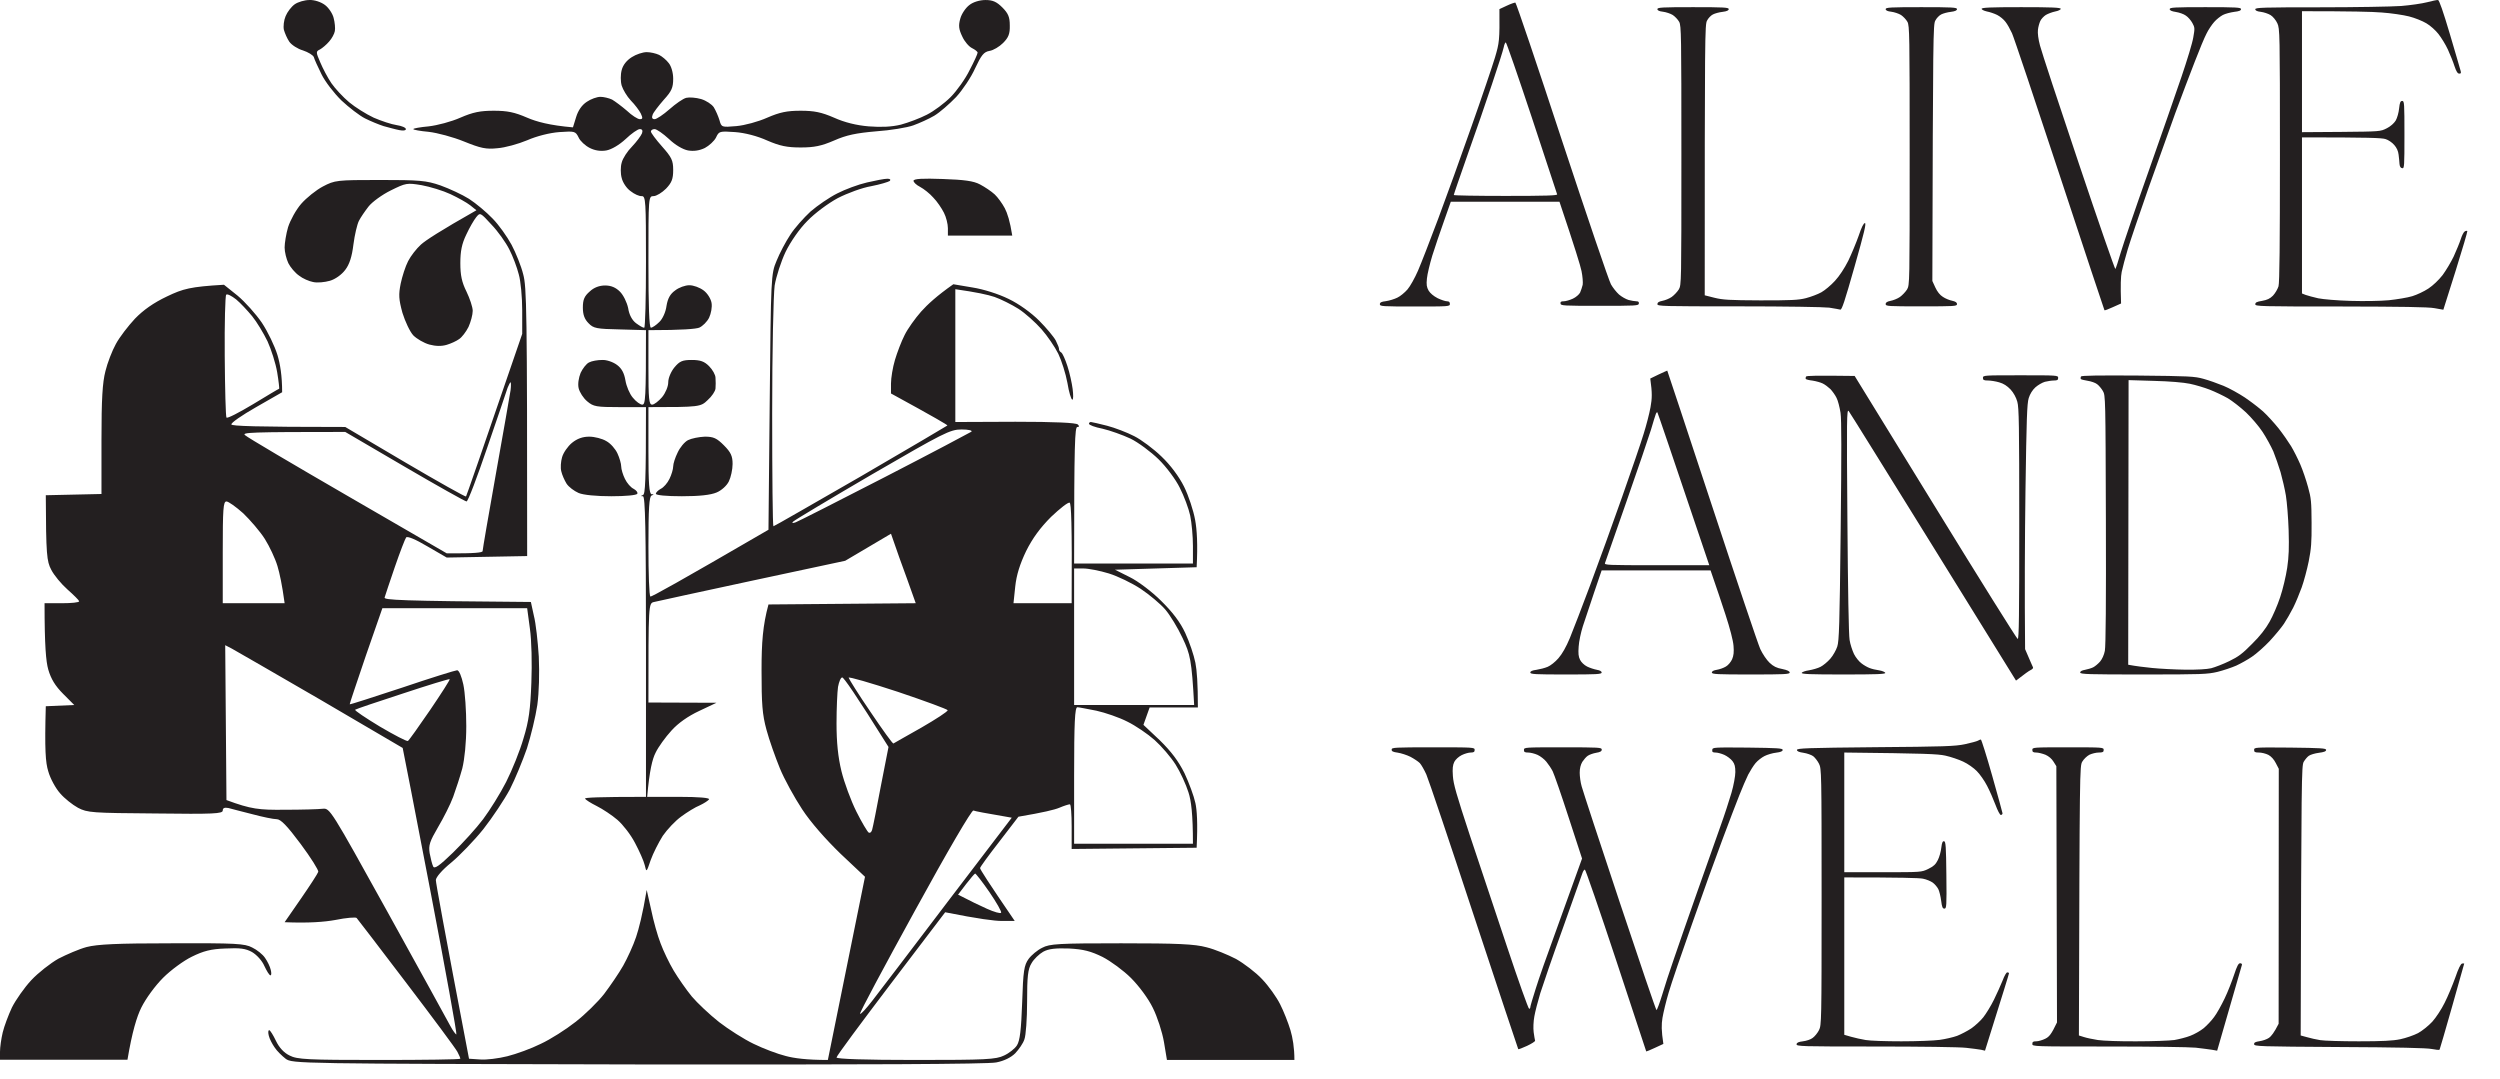 <svg xmlns="http://www.w3.org/2000/svg" fill="none" viewBox="0 0 139 60" height="60" width="139">
<g id="New Alive and well Logo">
<path fill="#231F20" d="M17.201 0.001C17.476 -0.013 17.848 0.111 18.068 0.277C18.274 0.429 18.494 0.76 18.549 0.995C18.618 1.243 18.646 1.574 18.618 1.726C18.591 1.878 18.453 2.14 18.302 2.306C18.151 2.485 17.916 2.679 17.793 2.748C17.559 2.858 17.559 2.899 17.806 3.465C17.944 3.797 18.219 4.321 18.425 4.625C18.632 4.928 19.086 5.411 19.416 5.687C19.747 5.963 20.366 6.35 20.779 6.543C21.192 6.722 21.769 6.916 22.058 6.957C22.334 6.999 22.567 7.095 22.567 7.178C22.567 7.261 22.402 7.275 22.196 7.233C21.976 7.192 21.591 7.081 21.329 7.012C21.068 6.93 20.6 6.736 20.297 6.584C19.994 6.433 19.403 5.977 18.99 5.591C18.577 5.19 18.068 4.528 17.875 4.128C17.669 3.714 17.476 3.286 17.449 3.175C17.407 3.065 17.132 2.899 16.843 2.803C16.554 2.72 16.21 2.499 16.086 2.32C15.963 2.14 15.839 1.85 15.784 1.657C15.742 1.464 15.784 1.119 15.88 0.898C15.976 0.664 16.196 0.374 16.389 0.236C16.568 0.111 16.939 0.001 17.201 0.001ZM54.795 0.001C55.194 0.001 55.414 0.098 55.731 0.415C56.061 0.746 56.144 0.953 56.144 1.409C56.157 1.878 56.075 2.085 55.772 2.389C55.566 2.596 55.222 2.803 55.015 2.83C54.699 2.886 54.561 3.065 54.217 3.797C53.997 4.293 53.515 5.011 53.158 5.398C52.786 5.784 52.249 6.253 51.947 6.433C51.644 6.612 51.121 6.847 50.777 6.971C50.433 7.095 49.511 7.247 48.713 7.302C47.598 7.399 47.062 7.509 46.374 7.813C45.672 8.116 45.273 8.199 44.516 8.199C43.759 8.199 43.36 8.116 42.658 7.813C42.108 7.564 41.42 7.385 40.869 7.344C40.016 7.288 39.975 7.288 39.81 7.647C39.713 7.84 39.425 8.103 39.191 8.227C38.888 8.374 38.576 8.42 38.255 8.365C37.966 8.31 37.539 8.061 37.195 7.73C36.865 7.426 36.507 7.178 36.397 7.178C36.287 7.178 36.191 7.233 36.191 7.316C36.191 7.385 36.466 7.758 36.81 8.144C37.347 8.751 37.429 8.917 37.429 9.455C37.429 9.952 37.347 10.159 37.03 10.49C36.81 10.711 36.493 10.904 36.342 10.904C36.053 10.904 36.053 10.946 36.053 14.562C36.053 17.019 36.094 18.219 36.191 18.219C36.273 18.219 36.48 18.081 36.659 17.902C36.837 17.736 37.016 17.35 37.058 17.005C37.127 16.591 37.264 16.342 37.539 16.149C37.746 15.983 38.103 15.859 38.324 15.859C38.557 15.859 38.901 15.983 39.122 16.149C39.328 16.301 39.521 16.605 39.562 16.839C39.603 17.074 39.535 17.433 39.425 17.667C39.314 17.888 39.067 18.137 38.874 18.219C38.681 18.288 37.98 18.357 36.053 18.357V20.427C36.053 22.18 36.081 22.498 36.26 22.498C36.37 22.498 36.617 22.305 36.81 22.084C37.003 21.849 37.154 21.49 37.154 21.256C37.154 21.021 37.305 20.662 37.498 20.427C37.787 20.083 37.938 20.014 38.461 20.014C38.943 20.014 39.163 20.096 39.425 20.359C39.617 20.552 39.782 20.842 39.782 21.007C39.796 21.187 39.796 21.449 39.782 21.601C39.769 21.753 39.576 22.043 39.342 22.249C38.957 22.622 38.888 22.636 36.053 22.636V25.051C36.053 26.887 36.094 27.466 36.232 27.48C36.37 27.48 36.37 27.494 36.232 27.549C36.094 27.591 36.053 28.281 36.053 30.365C36.053 31.883 36.094 33.153 36.163 33.167C36.218 33.194 37.718 32.366 42.727 29.454L42.796 22.346C42.865 15.362 42.865 15.238 43.181 14.493C43.346 14.079 43.69 13.43 43.938 13.057C44.172 12.685 44.695 12.105 45.066 11.76C45.452 11.429 46.112 10.973 46.553 10.753C46.979 10.532 47.722 10.256 48.204 10.145C48.672 10.035 49.181 9.938 49.332 9.938C49.483 9.938 49.539 9.98 49.47 10.062C49.387 10.118 48.933 10.256 48.438 10.352C47.942 10.435 47.117 10.739 46.58 11.015C46.043 11.305 45.3 11.857 44.888 12.285C44.447 12.726 43.952 13.444 43.676 14.01C43.429 14.534 43.154 15.376 43.071 15.873C43.002 16.384 42.933 19.489 42.933 23.009C42.933 26.445 42.961 29.261 43.002 29.261C43.044 29.261 45.218 28.005 47.86 26.487C50.488 24.955 52.648 23.685 52.676 23.657C52.69 23.63 51.988 23.215 49.539 21.877V21.325C49.539 21.021 49.635 20.427 49.759 20.014C49.883 19.599 50.117 18.979 50.295 18.633C50.461 18.288 50.887 17.695 51.217 17.322C51.561 16.936 52.098 16.439 53.006 15.804L54.066 15.983C54.685 16.08 55.511 16.342 56.075 16.618C56.653 16.894 57.341 17.391 57.781 17.833C58.18 18.233 58.593 18.73 58.703 18.937C58.813 19.158 58.896 19.365 58.882 19.42C58.882 19.489 58.937 19.558 59.006 19.599C59.075 19.641 59.226 19.972 59.35 20.359C59.474 20.731 59.598 21.311 59.639 21.628C59.68 21.959 59.68 22.222 59.625 22.222C59.556 22.222 59.433 21.808 59.35 21.297C59.254 20.773 59.02 20.041 58.841 19.669C58.648 19.282 58.235 18.675 57.905 18.302C57.575 17.93 57.011 17.419 56.625 17.17C56.254 16.936 55.648 16.632 55.291 16.508C54.919 16.384 54.286 16.246 53.116 16.08V23.464L56.46 23.45C58.648 23.45 59.831 23.505 59.928 23.602C60.02 23.694 60.011 23.74 59.901 23.74C59.763 23.74 59.721 24.596 59.721 31.331H66.327V30.365C66.327 29.827 66.258 29.067 66.175 28.667C66.093 28.281 65.831 27.577 65.597 27.121C65.377 26.666 64.841 25.948 64.414 25.534C63.987 25.12 63.285 24.596 62.859 24.389C62.419 24.182 61.717 23.933 61.304 23.837C60.877 23.754 60.547 23.63 60.547 23.561C60.547 23.505 60.589 23.464 60.657 23.464C60.712 23.464 61.111 23.561 61.552 23.671C61.978 23.781 62.666 24.044 63.065 24.251C63.451 24.444 64.139 24.955 64.579 25.383C65.075 25.852 65.556 26.5 65.831 27.052C66.079 27.549 66.354 28.377 66.451 28.916C66.547 29.44 66.602 30.255 66.533 31.538L61.992 31.676L62.818 32.09C63.272 32.311 64.056 32.904 64.552 33.401C65.184 34.022 65.611 34.574 65.9 35.195C66.134 35.692 66.382 36.438 66.464 36.852C66.547 37.266 66.602 37.997 66.602 39.336H63.919L63.575 40.302L64.483 41.158C65.116 41.779 65.515 42.303 65.859 42.993C66.106 43.518 66.382 44.263 66.464 44.65C66.547 45.022 66.602 45.74 66.533 47.134L59.584 47.203V45.961C59.584 45.271 59.543 44.719 59.487 44.719C59.419 44.719 59.157 44.801 58.896 44.912C58.635 45.022 58.015 45.174 56.625 45.409L55.566 46.789C54.974 47.548 54.492 48.211 54.492 48.266C54.492 48.335 54.919 49.011 56.419 51.205H55.703C55.304 51.205 54.424 51.095 52.552 50.722L49.539 54.683C47.873 56.878 46.511 58.714 46.511 58.796C46.511 58.879 48.066 58.934 50.915 58.934C54.823 58.934 55.373 58.907 55.827 58.686C56.102 58.562 56.433 58.3 56.543 58.12C56.708 57.858 56.777 57.264 56.832 55.746C56.887 53.966 56.942 53.662 57.19 53.317C57.341 53.11 57.685 52.82 57.947 52.696C58.359 52.475 58.868 52.447 62.336 52.447C65.46 52.447 66.423 52.489 67.084 52.669C67.537 52.779 68.267 53.083 68.721 53.317C69.161 53.566 69.822 54.062 70.18 54.449C70.537 54.822 70.978 55.443 71.171 55.829C71.363 56.202 71.625 56.864 71.749 57.278C71.872 57.692 71.969 58.244 71.969 58.934H64.882L64.717 57.941C64.62 57.375 64.345 56.533 64.097 56.036C63.85 55.525 63.327 54.822 62.886 54.38C62.474 53.966 61.758 53.441 61.304 53.207C60.657 52.889 60.245 52.779 59.446 52.737C58.69 52.71 58.304 52.751 58.001 52.917C57.781 53.041 57.478 53.331 57.355 53.552C57.148 53.883 57.107 54.297 57.107 55.691C57.107 56.643 57.038 57.582 56.956 57.789C56.887 58.01 56.653 58.341 56.447 58.562C56.213 58.796 55.827 58.989 55.387 59.072C54.933 59.169 48.011 59.197 35.475 59.183C16.499 59.141 16.251 59.141 15.88 58.865C15.687 58.714 15.398 58.438 15.274 58.244C15.137 58.051 14.985 57.761 14.944 57.582C14.903 57.416 14.903 57.278 14.972 57.278C15.027 57.292 15.192 57.554 15.343 57.872C15.522 58.244 15.784 58.534 16.1 58.686C16.527 58.907 17.077 58.934 21.095 58.934C23.572 58.934 25.595 58.907 25.595 58.865C25.595 58.824 25.526 58.658 25.43 58.479C25.347 58.313 24.067 56.588 22.595 54.656C21.123 52.724 19.884 51.095 19.829 51.04C19.788 50.985 19.251 51.026 18.646 51.15C18.04 51.261 17.16 51.33 15.825 51.275L16.733 49.963C17.229 49.245 17.669 48.569 17.696 48.473C17.724 48.39 17.284 47.686 16.719 46.927C15.949 45.892 15.605 45.547 15.384 45.547C15.206 45.547 14.6 45.422 14.036 45.271C13.472 45.133 12.866 44.967 12.701 44.926C12.481 44.884 12.385 44.926 12.385 45.064C12.385 45.243 11.889 45.271 8.642 45.229C5.119 45.202 4.858 45.188 4.335 44.912C4.032 44.746 3.578 44.387 3.344 44.111C3.096 43.835 2.793 43.283 2.683 42.883C2.532 42.4 2.477 41.696 2.546 39.267L4.128 39.198L3.509 38.577C3.069 38.135 2.835 37.749 2.683 37.224C2.559 36.783 2.477 35.941 2.477 33.539H3.44C3.977 33.539 4.403 33.498 4.403 33.429C4.39 33.373 4.101 33.084 3.757 32.78C3.413 32.477 3 31.98 2.848 31.676C2.601 31.207 2.559 30.862 2.546 27.535L5.642 27.466V24.458C5.642 22.18 5.697 21.27 5.862 20.635C5.972 20.179 6.234 19.503 6.44 19.13C6.646 18.744 7.128 18.123 7.5 17.723C7.967 17.239 8.532 16.839 9.288 16.48C10.183 16.052 10.582 15.942 12.453 15.832L13.21 16.439C13.623 16.784 14.229 17.46 14.559 17.943C14.889 18.44 15.274 19.241 15.426 19.738C15.577 20.234 15.687 20.897 15.687 21.808L14.242 22.636C13.444 23.091 12.825 23.519 12.866 23.602C12.908 23.685 14.118 23.74 19.196 23.74L22.54 25.714C24.37 26.79 25.898 27.646 25.911 27.605C25.939 27.563 26.654 25.52 29.035 18.564V17.253C29.035 16.535 28.953 15.625 28.843 15.252C28.746 14.866 28.512 14.244 28.32 13.872C28.127 13.485 27.687 12.864 27.329 12.492C26.709 11.815 26.696 11.802 26.476 12.078C26.352 12.229 26.104 12.657 25.925 13.044C25.677 13.554 25.595 13.968 25.595 14.631C25.595 15.307 25.677 15.694 25.939 16.218C26.118 16.591 26.283 17.074 26.283 17.281C26.283 17.502 26.173 17.902 26.049 18.178C25.911 18.454 25.677 18.758 25.526 18.854C25.375 18.965 25.072 19.103 24.838 19.172C24.563 19.255 24.233 19.255 23.875 19.158C23.572 19.075 23.173 18.84 22.98 18.647C22.788 18.44 22.526 17.874 22.375 17.391C22.169 16.632 22.155 16.384 22.279 15.763C22.361 15.376 22.54 14.81 22.691 14.52C22.829 14.244 23.159 13.817 23.407 13.596C23.669 13.361 24.467 12.837 26.489 11.691L26.145 11.415C25.953 11.263 25.457 10.987 25.044 10.794C24.632 10.601 23.902 10.38 23.448 10.297C22.623 10.159 22.567 10.173 21.728 10.587C21.247 10.822 20.682 11.236 20.49 11.484C20.297 11.732 20.049 12.091 19.953 12.285C19.857 12.478 19.719 13.057 19.65 13.596C19.568 14.272 19.43 14.7 19.196 15.004C18.99 15.28 18.632 15.528 18.343 15.611C18.054 15.694 17.641 15.735 17.407 15.68C17.187 15.639 16.829 15.487 16.623 15.321C16.403 15.169 16.141 14.852 16.031 14.631C15.921 14.396 15.825 14.01 15.825 13.761C15.825 13.527 15.907 13.002 16.017 12.63C16.141 12.243 16.458 11.664 16.747 11.332C17.036 11.001 17.586 10.559 17.958 10.366C18.618 10.021 18.715 10.007 21.123 10.007C23.325 10.007 23.696 10.035 24.494 10.311C24.989 10.49 25.705 10.822 26.077 11.056C26.462 11.305 27.04 11.788 27.384 12.147C27.728 12.492 28.196 13.154 28.443 13.61C28.677 14.051 28.98 14.796 29.09 15.252C29.283 15.956 29.31 17.212 29.31 30.917L24.838 31L23.765 30.379C23.09 29.978 22.65 29.799 22.581 29.882C22.526 29.951 22.237 30.696 21.948 31.538C21.659 32.366 21.412 33.139 21.384 33.222C21.343 33.36 22.224 33.415 29.517 33.47L29.682 34.229C29.792 34.643 29.902 35.665 29.957 36.507C29.998 37.445 29.971 38.48 29.875 39.198C29.778 39.847 29.517 40.923 29.297 41.613C29.063 42.289 28.636 43.325 28.347 43.891C28.044 44.456 27.384 45.45 26.875 46.099C26.366 46.734 25.554 47.575 25.086 47.962C24.577 48.376 24.247 48.763 24.233 48.928C24.233 49.08 24.645 51.371 26.077 58.865L26.696 58.907C27.04 58.934 27.714 58.852 28.209 58.727C28.705 58.603 29.544 58.3 30.067 58.037C30.604 57.789 31.471 57.237 31.994 56.823C32.53 56.409 33.246 55.705 33.59 55.263C33.934 54.808 34.416 54.104 34.65 53.69C34.883 53.276 35.214 52.558 35.365 52.102C35.517 51.647 35.723 50.874 35.957 49.48L36.205 50.584C36.328 51.192 36.562 52.033 36.727 52.447C36.879 52.862 37.209 53.552 37.457 53.966C37.704 54.38 38.158 55.029 38.461 55.401C38.764 55.76 39.452 56.409 39.975 56.823C40.511 57.237 41.379 57.789 41.901 58.037C42.438 58.3 43.236 58.603 43.69 58.714C44.145 58.838 44.86 58.934 46.029 58.934L48.094 48.749L46.731 47.465C45.906 46.665 45.066 45.712 44.599 44.995C44.172 44.346 43.608 43.325 43.36 42.717C43.112 42.11 42.768 41.144 42.617 40.578C42.383 39.722 42.342 39.143 42.342 37.266C42.342 35.734 42.411 34.767 42.727 33.608L50.915 33.539L50.433 32.187C50.158 31.455 49.855 30.586 49.539 29.675L46.993 31.179L41.833 32.283C38.998 32.891 36.535 33.429 36.37 33.47C36.053 33.539 36.053 33.553 36.053 39.06L39.837 39.074L38.874 39.529C38.255 39.819 37.704 40.205 37.333 40.62C37.003 40.978 36.603 41.531 36.452 41.848C36.273 42.193 36.108 42.842 35.984 44.305H37.746C38.86 44.305 39.466 44.36 39.425 44.443C39.383 44.511 39.149 44.663 38.915 44.774C38.668 44.87 38.2 45.16 37.883 45.395C37.553 45.63 37.099 46.113 36.851 46.471C36.617 46.844 36.315 47.438 36.177 47.824C35.943 48.514 35.943 48.514 35.847 48.1C35.792 47.865 35.544 47.313 35.31 46.872C35.076 46.416 34.636 45.85 34.333 45.588C34.03 45.326 33.507 44.981 33.177 44.815C32.847 44.65 32.558 44.47 32.53 44.401C32.503 44.346 33.246 44.305 35.916 44.305V35.955C35.916 29.371 35.874 27.605 35.75 27.591C35.613 27.591 35.613 27.577 35.75 27.522C35.874 27.48 35.916 26.859 35.916 22.636H34.471C33.15 22.636 32.998 22.608 32.654 22.319C32.434 22.139 32.227 21.808 32.173 21.587C32.117 21.352 32.173 21.007 32.283 20.731C32.393 20.497 32.599 20.221 32.751 20.151C32.902 20.069 33.232 20.014 33.48 20.014C33.714 20 34.085 20.124 34.306 20.29C34.567 20.483 34.705 20.745 34.773 21.145C34.828 21.477 35.007 21.904 35.186 22.111C35.365 22.332 35.599 22.498 35.709 22.498C35.888 22.498 35.916 22.18 35.916 18.357L34.471 18.316C33.177 18.288 32.998 18.261 32.723 17.971C32.503 17.75 32.407 17.502 32.407 17.101C32.407 16.66 32.489 16.466 32.792 16.204C33.026 15.983 33.328 15.873 33.645 15.873C33.975 15.873 34.237 15.983 34.471 16.218C34.663 16.411 34.856 16.811 34.925 17.129C34.98 17.502 35.145 17.805 35.365 17.971C35.558 18.109 35.75 18.233 35.819 18.219C35.874 18.219 35.916 16.577 35.916 14.562C35.916 11.167 35.902 10.904 35.681 10.904C35.544 10.918 35.269 10.794 35.062 10.628C34.842 10.477 34.622 10.145 34.567 9.897C34.498 9.662 34.498 9.262 34.567 9.041C34.622 8.807 34.883 8.406 35.145 8.144C35.393 7.882 35.64 7.551 35.695 7.413C35.75 7.256 35.709 7.178 35.571 7.178C35.461 7.178 35.103 7.426 34.787 7.73C34.429 8.061 34.003 8.31 33.714 8.365C33.393 8.42 33.085 8.374 32.792 8.227C32.544 8.103 32.255 7.84 32.173 7.647C31.994 7.288 31.953 7.288 31.099 7.344C30.563 7.385 29.847 7.564 29.31 7.799C28.815 8.006 28.072 8.213 27.659 8.241C27.026 8.31 26.723 8.241 25.801 7.868C25.196 7.62 24.315 7.385 23.834 7.33C23.366 7.288 22.98 7.219 22.98 7.178C22.98 7.137 23.366 7.068 23.834 7.026C24.315 6.971 25.099 6.764 25.595 6.543C26.297 6.239 26.696 6.157 27.453 6.157C28.209 6.157 28.608 6.239 29.31 6.543C29.82 6.764 30.563 6.971 31.856 7.081L32.035 6.502C32.145 6.143 32.351 5.839 32.627 5.66C32.847 5.508 33.191 5.384 33.383 5.384C33.562 5.384 33.851 5.453 34.03 5.536C34.195 5.632 34.567 5.908 34.856 6.157C35.131 6.419 35.461 6.626 35.571 6.626C35.737 6.626 35.75 6.571 35.627 6.308C35.544 6.143 35.296 5.812 35.076 5.591C34.856 5.356 34.636 4.983 34.567 4.763C34.498 4.528 34.498 4.142 34.567 3.893C34.636 3.617 34.842 3.355 35.131 3.175C35.365 3.024 35.737 2.899 35.957 2.899C36.163 2.899 36.466 2.968 36.645 3.051C36.81 3.134 37.058 3.341 37.181 3.507C37.319 3.672 37.429 4.031 37.429 4.376C37.429 4.873 37.347 5.066 36.906 5.549C36.617 5.881 36.328 6.253 36.287 6.377C36.223 6.543 36.26 6.626 36.397 6.626C36.507 6.626 36.879 6.377 37.223 6.074C37.567 5.77 37.98 5.48 38.158 5.439C38.324 5.398 38.695 5.425 38.984 5.508C39.259 5.591 39.576 5.798 39.686 5.963C39.796 6.143 39.934 6.46 40.002 6.681C40.112 7.081 40.126 7.081 40.938 7.012C41.406 6.971 42.163 6.764 42.658 6.543C43.36 6.239 43.759 6.157 44.516 6.157C45.273 6.157 45.672 6.239 46.374 6.543C46.952 6.805 47.626 6.971 48.3 7.026C49.002 7.081 49.58 7.054 50.089 6.93C50.502 6.819 51.162 6.571 51.534 6.377C51.919 6.184 52.511 5.743 52.855 5.398C53.199 5.052 53.681 4.376 53.914 3.893C54.162 3.424 54.355 2.996 54.355 2.927C54.355 2.872 54.217 2.761 54.052 2.679C53.873 2.596 53.626 2.306 53.502 2.03C53.309 1.63 53.282 1.423 53.392 1.036C53.461 0.774 53.694 0.429 53.901 0.277C54.107 0.111 54.479 0.001 54.795 0.001ZM12.495 19.793C12.508 21.628 12.55 23.16 12.591 23.215C12.632 23.285 13.293 22.939 14.077 22.47C14.848 22.001 15.495 21.614 15.522 21.614C15.536 21.601 15.495 21.201 15.412 20.704C15.329 20.207 15.082 19.434 14.875 18.979C14.655 18.523 14.27 17.888 14.022 17.584C13.761 17.267 13.362 16.839 13.128 16.646C12.88 16.453 12.646 16.328 12.577 16.384C12.522 16.425 12.481 17.971 12.495 19.793ZM27.095 24.872C26.531 26.528 26.021 27.881 25.939 27.881C25.87 27.881 24.315 27.011 22.499 25.948L19.196 24.016C13.871 24.016 13.444 24.044 13.623 24.195C13.733 24.306 16.306 25.824 19.334 27.577L24.838 30.765C26.407 30.779 26.833 30.724 26.833 30.641C26.833 30.558 27.164 28.626 27.576 26.321C27.989 24.03 28.347 21.946 28.388 21.697C28.416 21.463 28.416 21.256 28.388 21.256C28.361 21.256 28.292 21.394 28.223 21.559C28.168 21.739 27.659 23.229 27.095 24.872ZM44.103 28.998C44.011 29.09 44.057 29.104 44.241 29.04C44.392 28.985 46.621 27.853 49.195 26.528C51.768 25.203 53.928 24.057 54.011 24.002C54.08 23.933 53.846 23.878 53.461 23.878C52.827 23.878 52.456 24.071 48.507 26.362C46.167 27.729 44.186 28.916 44.103 28.998ZM12.385 33.539H15.825C15.687 32.518 15.55 31.883 15.426 31.469C15.302 31.055 14.985 30.379 14.724 29.965C14.463 29.55 13.912 28.916 13.527 28.543C13.128 28.184 12.701 27.881 12.591 27.881C12.412 27.881 12.385 28.281 12.385 30.71V33.539ZM57.052 30.641C56.708 31.359 56.515 31.966 56.447 32.614L56.35 33.539H59.584C59.611 29.026 59.556 28.005 59.474 27.95C59.391 27.908 58.937 28.267 58.442 28.736C57.836 29.343 57.41 29.923 57.052 30.641ZM59.721 39.198H66.395C66.258 36.686 66.175 36.369 65.749 35.471C65.487 34.906 65.047 34.188 64.785 33.884C64.524 33.581 63.919 33.07 63.423 32.739C62.941 32.421 62.143 32.035 61.648 31.883C61.153 31.731 60.52 31.607 60.231 31.607H59.721V39.198ZM20.338 36.465C19.843 37.928 19.43 39.143 19.444 39.157C19.458 39.184 20.765 38.756 22.361 38.232C23.944 37.694 25.334 37.266 25.416 37.266C25.526 37.266 25.664 37.611 25.76 38.052C25.857 38.494 25.925 39.529 25.925 40.371C25.925 41.309 25.829 42.207 25.705 42.717C25.581 43.173 25.347 43.891 25.196 44.305C25.044 44.719 24.659 45.478 24.357 45.988C23.889 46.789 23.82 46.996 23.889 47.438C23.944 47.727 24.026 48.059 24.081 48.169C24.15 48.335 24.412 48.155 25.182 47.41C25.733 46.872 26.489 46.044 26.861 45.547C27.233 45.05 27.811 44.125 28.141 43.477C28.471 42.828 28.911 41.737 29.104 41.061C29.407 40.081 29.489 39.433 29.544 37.956C29.585 36.893 29.558 35.609 29.462 34.947L29.31 33.815H21.26L20.338 36.465ZM12.591 44.484C13.967 44.995 14.408 45.036 15.825 45.022C16.761 45.022 17.724 44.995 17.944 44.967C18.343 44.926 18.384 44.995 21.549 50.709C23.311 53.897 24.879 56.74 25.031 57.03C25.182 57.319 25.347 57.527 25.375 57.513C25.416 57.499 24.769 53.911 23.93 49.535C23.09 45.174 22.402 41.599 22.389 41.586C22.361 41.572 20.311 40.371 17.82 38.908C15.316 37.459 13.1 36.175 12.894 36.065L12.522 35.872L12.591 44.484ZM48.41 39.598C49.071 40.578 49.635 41.365 49.676 41.337C49.718 41.323 50.406 40.909 51.231 40.454C52.043 39.985 52.703 39.557 52.69 39.488C52.676 39.433 51.438 38.977 49.924 38.467C48.41 37.969 47.172 37.611 47.185 37.68C47.199 37.749 47.736 38.618 48.41 39.598ZM19.747 39.46C19.705 39.502 20.325 39.916 21.123 40.399C21.921 40.868 22.609 41.227 22.678 41.199C22.733 41.172 23.283 40.399 23.916 39.474C24.535 38.563 25.031 37.79 25.003 37.763C24.976 37.735 23.806 38.094 22.389 38.563C20.985 39.019 19.802 39.419 19.747 39.46ZM46.511 40.219C46.511 41.268 46.594 42.096 46.786 42.883C46.938 43.504 47.309 44.511 47.612 45.119C47.915 45.726 48.231 46.251 48.3 46.292C48.383 46.333 48.465 46.251 48.493 46.126C48.534 45.988 48.754 44.898 48.974 43.711L49.401 41.531C47.529 38.535 46.91 37.666 46.828 37.666C46.745 37.666 46.649 37.901 46.594 38.191C46.553 38.467 46.511 39.391 46.511 40.219ZM59.721 46.913H66.327C66.327 45.271 66.23 44.511 66.079 44.056C65.941 43.614 65.625 42.925 65.363 42.51C65.102 42.096 64.579 41.489 64.194 41.144C63.822 40.813 63.134 40.343 62.68 40.123C62.226 39.888 61.455 39.626 60.96 39.515C60.465 39.419 59.983 39.322 59.901 39.322C59.763 39.322 59.721 40.178 59.721 43.117V46.913ZM47.819 56.367C47.86 56.409 48.163 56.077 48.493 55.65C48.837 55.208 50.722 52.737 52.676 50.157L56.254 45.464C54.726 45.202 54.217 45.105 54.121 45.064C54.025 45.036 52.703 47.286 50.86 50.653C49.153 53.759 47.777 56.326 47.819 56.367ZM53.268 49.742C53.956 50.101 54.479 50.35 54.878 50.529C55.277 50.709 55.621 50.805 55.662 50.75C55.703 50.695 55.401 50.17 55.015 49.605C54.616 49.025 54.258 48.569 54.217 48.569C54.176 48.583 53.956 48.845 53.708 49.163L53.268 49.742ZM52.415 9.952C53.612 9.993 54.135 10.062 54.492 10.256C54.754 10.394 55.125 10.642 55.304 10.808C55.469 10.96 55.731 11.319 55.868 11.581C56.006 11.843 56.157 12.298 56.281 13.099H52.703V12.685C52.703 12.464 52.607 12.064 52.483 11.829C52.359 11.581 52.098 11.194 51.892 10.987C51.699 10.766 51.369 10.504 51.162 10.394C50.942 10.283 50.791 10.132 50.791 10.049C50.805 9.938 51.3 9.911 52.415 9.952ZM32.764 24.278C33.053 24.278 33.493 24.389 33.714 24.527C33.948 24.651 34.223 24.968 34.333 25.217C34.443 25.451 34.539 25.783 34.539 25.934C34.539 26.086 34.636 26.404 34.746 26.625C34.856 26.859 35.076 27.108 35.227 27.177C35.379 27.259 35.475 27.384 35.434 27.453C35.393 27.535 34.773 27.591 33.989 27.591C33.163 27.591 32.434 27.522 32.173 27.411C31.925 27.301 31.622 27.08 31.498 26.887C31.388 26.707 31.251 26.404 31.209 26.21C31.154 26.017 31.182 25.659 31.251 25.424C31.319 25.175 31.567 24.817 31.801 24.623C32.09 24.389 32.393 24.278 32.764 24.278ZM39.191 24.278C39.672 24.278 39.851 24.361 40.25 24.761C40.635 25.148 40.732 25.355 40.732 25.797C40.732 26.1 40.635 26.542 40.525 26.763C40.415 26.997 40.112 27.273 39.837 27.384C39.507 27.522 38.888 27.591 37.911 27.591C37.044 27.591 36.466 27.535 36.466 27.453C36.466 27.384 36.59 27.259 36.741 27.177C36.892 27.108 37.113 26.859 37.223 26.625C37.333 26.404 37.429 26.086 37.429 25.934C37.429 25.783 37.539 25.438 37.677 25.162C37.801 24.886 38.062 24.568 38.255 24.471C38.447 24.375 38.86 24.292 39.191 24.278ZM9.564 52.447C13.1 52.434 13.609 52.461 14.022 52.682C14.284 52.806 14.614 53.069 14.738 53.262C14.875 53.455 15.013 53.745 15.054 53.924C15.095 54.09 15.095 54.228 15.04 54.228C14.972 54.228 14.834 53.993 14.696 53.703C14.573 53.414 14.27 53.083 14.008 52.931C13.651 52.737 13.348 52.696 12.522 52.737C11.724 52.765 11.311 52.875 10.665 53.193C10.21 53.414 9.495 53.938 9.068 54.366C8.628 54.808 8.119 55.498 7.857 56.022C7.61 56.519 7.348 57.361 7.087 58.921H0V58.479C0 58.23 0.069 57.747 0.151 57.403C0.234 57.057 0.468 56.436 0.661 56.022C0.867 55.608 1.349 54.918 1.734 54.504C2.119 54.09 2.807 53.552 3.248 53.303C3.702 53.069 4.403 52.765 4.816 52.655C5.408 52.503 6.481 52.447 9.564 52.447Z" clip-rule="evenodd" fill-rule="evenodd" id="Vector"></path>
<path fill="#231F20" d="M135.555 0.001C135.62 0.008 135.836 0.623 136.211 1.888C136.514 2.923 136.788 3.841 136.809 3.935C136.845 4.058 136.831 4.094 136.737 4.094C136.644 4.094 136.571 3.979 136.471 3.682C136.398 3.451 136.232 3.038 136.103 2.756C135.973 2.474 135.735 2.091 135.576 1.888C135.425 1.693 135.122 1.418 134.906 1.295C134.689 1.165 134.257 0.991 133.939 0.912C133.622 0.832 132.944 0.731 132.425 0.695C131.913 0.652 130.702 0.623 127.99 0.623V7.349L130.175 7.334C132.338 7.313 132.353 7.313 132.706 7.132C132.923 7.023 133.11 6.85 133.204 6.698C133.283 6.561 133.37 6.257 133.391 6.025C133.427 5.693 133.463 5.613 133.564 5.613C133.68 5.613 133.687 5.75 133.687 7.494C133.687 9.244 133.68 9.374 133.564 9.352C133.478 9.345 133.427 9.265 133.413 9.121C133.406 8.998 133.384 8.766 133.362 8.6C133.341 8.398 133.254 8.21 133.117 8.058C133.009 7.927 132.786 7.776 132.634 7.732C132.44 7.667 131.697 7.638 127.99 7.638V16.317L128.192 16.397C128.3 16.44 128.618 16.52 128.892 16.585C129.18 16.643 129.952 16.708 130.694 16.729C131.43 16.751 132.353 16.737 132.822 16.693C133.276 16.643 133.86 16.549 134.12 16.469C134.379 16.39 134.783 16.201 135.021 16.042C135.281 15.869 135.591 15.572 135.807 15.297C135.994 15.044 136.276 14.574 136.427 14.256C136.571 13.938 136.752 13.504 136.817 13.301C136.882 13.091 136.982 12.896 137.04 12.867C137.098 12.831 137.163 12.824 137.184 12.846C137.199 12.867 136.91 13.858 136.535 15.052C136.153 16.245 135.85 17.221 135.85 17.221C135.85 17.221 135.627 17.185 135.36 17.134C135.014 17.069 133.528 17.048 130.139 17.041C125.668 17.041 125.394 17.033 125.394 16.918C125.394 16.816 125.481 16.773 125.769 16.729C126.05 16.679 126.209 16.607 126.375 16.44C126.498 16.31 126.635 16.078 126.685 15.919C126.743 15.717 126.764 13.583 126.764 8.615C126.764 1.78 126.757 1.592 126.62 1.295C126.541 1.122 126.375 0.919 126.245 0.84C126.115 0.76 125.87 0.68 125.704 0.659C125.495 0.637 125.394 0.586 125.394 0.514C125.394 0.42 125.841 0.406 128.985 0.406C130.954 0.406 132.995 0.369 133.507 0.333C134.026 0.29 134.675 0.196 134.949 0.124C135.23 0.051 135.497 -0.007 135.555 0.001ZM84.255 0.145C84.299 0.16 85.467 3.61 86.851 7.826C88.243 12.036 89.462 15.63 89.57 15.811C89.671 15.992 89.873 16.245 90.017 16.375C90.161 16.498 90.399 16.635 90.55 16.679C90.695 16.715 90.889 16.751 90.983 16.751C91.091 16.751 91.135 16.787 91.12 16.881C91.106 16.997 90.947 17.004 88.942 17.004C86.938 17.004 86.779 16.997 86.765 16.881C86.75 16.78 86.794 16.751 86.945 16.751C87.053 16.751 87.277 16.686 87.45 16.607C87.623 16.527 87.796 16.375 87.854 16.267C87.904 16.151 87.969 15.956 87.998 15.833C88.019 15.703 87.991 15.355 87.933 15.073C87.875 14.784 87.572 13.793 86.707 11.218H80.664L80.282 12.303C80.066 12.903 79.777 13.764 79.633 14.22C79.496 14.675 79.359 15.247 79.337 15.485C79.301 15.833 79.323 15.963 79.431 16.158C79.518 16.303 79.705 16.462 79.929 16.578C80.123 16.672 80.361 16.751 80.448 16.751C80.563 16.751 80.614 16.794 80.614 16.896C80.614 17.041 80.563 17.041 78.667 17.041C76.864 17.041 76.72 17.033 76.72 16.918C76.72 16.816 76.799 16.773 77.059 16.744C77.253 16.715 77.535 16.628 77.693 16.549C77.852 16.476 78.104 16.267 78.256 16.093C78.407 15.919 78.667 15.449 78.84 15.052C79.013 14.654 79.518 13.352 79.965 12.159C80.412 10.965 81.248 8.651 81.818 7.023C82.395 5.396 82.979 3.668 83.123 3.19C83.361 2.38 83.383 2.257 83.368 0.507L83.772 0.319C84.003 0.21 84.219 0.138 84.255 0.145ZM82.957 4.673C82.633 5.649 82.02 7.421 81.594 8.615C81.176 9.808 80.83 10.806 80.83 10.842C80.83 10.871 82.128 10.893 83.715 10.893C85.986 10.893 86.592 10.871 86.577 10.806C86.563 10.755 85.928 8.832 85.171 6.539C84.407 4.239 83.758 2.358 83.722 2.358C83.686 2.358 83.635 2.481 83.606 2.633C83.577 2.778 83.289 3.696 82.957 4.673ZM94.135 0.398C95.851 0.398 96.117 0.413 96.117 0.507C96.117 0.579 96.016 0.63 95.778 0.659C95.584 0.68 95.346 0.746 95.238 0.803C95.122 0.861 94.978 1.013 94.913 1.143C94.791 1.36 94.783 1.874 94.783 16.419L95.324 16.556C95.793 16.672 96.139 16.693 97.884 16.701C99.593 16.701 99.983 16.686 100.408 16.578C100.689 16.505 101.071 16.361 101.266 16.252C101.461 16.143 101.8 15.861 102.023 15.616C102.276 15.341 102.55 14.921 102.766 14.495C102.946 14.118 103.206 13.496 103.343 13.106C103.502 12.629 103.617 12.404 103.689 12.404C103.776 12.404 103.653 12.925 103.112 14.827C102.564 16.758 102.406 17.243 102.319 17.214C102.261 17.2 101.987 17.149 101.706 17.105C101.41 17.069 99.305 17.033 96.68 17.033C92.418 17.033 92.151 17.026 92.151 16.91C92.151 16.816 92.231 16.765 92.418 16.729C92.57 16.701 92.808 16.607 92.945 16.512C93.075 16.419 93.255 16.23 93.341 16.093C93.485 15.84 93.485 15.775 93.485 8.643C93.485 1.924 93.478 1.433 93.363 1.216C93.291 1.085 93.125 0.912 93.002 0.832C92.873 0.753 92.627 0.673 92.461 0.652C92.252 0.63 92.151 0.579 92.151 0.507C92.151 0.413 92.418 0.398 94.135 0.398ZM106.826 0.398C108.542 0.398 108.809 0.413 108.809 0.507C108.809 0.579 108.708 0.63 108.47 0.659C108.275 0.68 108.037 0.746 107.929 0.803C107.814 0.861 107.67 1.013 107.605 1.143C107.482 1.36 107.475 1.874 107.439 15.623L107.605 15.985C107.706 16.209 107.864 16.411 108.023 16.505C108.16 16.599 108.391 16.693 108.542 16.722C108.73 16.765 108.809 16.816 108.809 16.91C108.809 17.026 108.665 17.033 106.826 17.033C104.987 17.033 104.843 17.026 104.843 16.91C104.843 16.816 104.922 16.765 105.11 16.729C105.261 16.701 105.499 16.607 105.636 16.512C105.766 16.419 105.946 16.23 106.033 16.093C106.177 15.84 106.177 15.775 106.177 8.643C106.177 1.924 106.17 1.433 106.054 1.216C105.982 1.085 105.816 0.912 105.694 0.832C105.564 0.753 105.319 0.673 105.153 0.652C104.944 0.63 104.843 0.579 104.843 0.507C104.843 0.413 105.11 0.398 106.826 0.398ZM112.378 0.398C114.087 0.398 114.578 0.42 114.578 0.492C114.578 0.536 114.441 0.608 114.275 0.637C114.102 0.673 113.871 0.76 113.748 0.832C113.633 0.905 113.489 1.057 113.438 1.172C113.388 1.281 113.323 1.505 113.309 1.664C113.287 1.838 113.33 2.185 113.424 2.532C113.503 2.85 114.47 5.787 115.573 9.063C116.669 12.332 117.592 14.986 117.614 14.957C117.642 14.921 117.779 14.509 117.916 14.032C118.061 13.554 118.746 11.537 119.452 9.548C120.152 7.559 120.981 5.186 121.291 4.268C121.601 3.357 121.904 2.366 121.947 2.076C122.034 1.585 122.034 1.527 121.897 1.281C121.818 1.136 121.659 0.948 121.536 0.869C121.421 0.782 121.169 0.695 120.981 0.666C120.743 0.63 120.635 0.579 120.635 0.507C120.635 0.413 120.902 0.398 122.618 0.398C124.334 0.398 124.601 0.413 124.601 0.507C124.601 0.586 124.493 0.63 124.226 0.659C124.017 0.688 123.729 0.76 123.592 0.832C123.454 0.905 123.231 1.078 123.108 1.223C122.979 1.368 122.784 1.657 122.683 1.867C122.575 2.069 122.279 2.778 122.027 3.436C121.767 4.094 121.284 5.382 120.945 6.293C120.613 7.211 119.936 9.099 119.445 10.488C118.955 11.884 118.443 13.395 118.306 13.851C118.169 14.307 118.017 14.878 117.967 15.117C117.916 15.355 117.895 15.847 117.931 16.874L117.477 17.077C117.231 17.192 117.015 17.272 117.008 17.25C116.993 17.229 115.868 13.844 114.513 9.728C113.157 5.613 111.967 2.062 111.866 1.845C111.765 1.628 111.607 1.339 111.506 1.216C111.412 1.085 111.203 0.912 111.044 0.832C110.886 0.753 110.626 0.666 110.467 0.637C110.309 0.601 110.179 0.536 110.179 0.492C110.179 0.42 110.669 0.398 112.378 0.398ZM92.699 20.606C92.707 20.613 93.824 23.984 95.18 28.099C96.536 32.214 97.747 35.809 97.87 36.084C98.007 36.373 98.223 36.691 98.389 36.85C98.605 37.053 98.778 37.14 99.096 37.197C99.377 37.255 99.507 37.321 99.507 37.393C99.507 37.487 99.218 37.501 97.343 37.501C95.469 37.501 95.18 37.487 95.18 37.393C95.18 37.321 95.274 37.27 95.454 37.241C95.598 37.219 95.829 37.14 95.959 37.06C96.089 36.988 96.24 36.8 96.305 36.655C96.392 36.453 96.413 36.25 96.384 35.91C96.363 35.621 96.19 34.948 95.937 34.174C95.707 33.48 95.433 32.641 95.108 31.715H89.051L88.625 32.967C88.394 33.646 88.113 34.485 88.005 34.825C87.897 35.165 87.789 35.671 87.774 35.946C87.745 36.33 87.76 36.511 87.854 36.691C87.918 36.821 88.084 36.98 88.243 37.06C88.387 37.133 88.632 37.212 88.784 37.241C88.95 37.27 89.051 37.321 89.051 37.393C89.051 37.487 88.784 37.501 87.068 37.501C85.351 37.501 85.085 37.487 85.085 37.393C85.085 37.321 85.193 37.27 85.431 37.241C85.618 37.212 85.899 37.14 86.051 37.075C86.21 37.009 86.476 36.8 86.649 36.597C86.859 36.358 87.075 35.975 87.284 35.476C87.457 35.057 87.969 33.726 88.423 32.511C88.878 31.296 89.671 29.104 90.19 27.629C90.709 26.161 91.25 24.577 91.387 24.121C91.531 23.665 91.704 23 91.769 22.639C91.856 22.147 91.87 21.872 91.755 21.047L92.216 20.823C92.476 20.7 92.692 20.606 92.699 20.606ZM91.791 23.904C91.661 24.323 91.048 26.132 90.421 27.918C89.793 29.712 89.26 31.231 89.238 31.303C89.195 31.419 89.368 31.426 92.115 31.426H95.036C92.829 24.881 92.173 22.957 92.151 22.928C92.13 22.906 92.094 22.942 92.065 23.015C92.036 23.087 91.913 23.485 91.791 23.904ZM103.119 20.903L107.605 28.2C110.071 32.214 112.133 35.512 112.184 35.527C112.256 35.541 112.27 34.232 112.27 29.133C112.27 23.622 112.256 22.66 112.162 22.335C112.097 22.096 111.953 21.835 111.787 21.655C111.592 21.452 111.405 21.329 111.152 21.257C110.958 21.199 110.669 21.156 110.525 21.156C110.302 21.156 110.251 21.127 110.251 21.011C110.251 20.866 110.302 20.866 112.342 20.866C114.383 20.866 114.434 20.866 114.434 21.011C114.434 21.127 114.383 21.156 114.203 21.156C114.073 21.156 113.842 21.192 113.698 21.228C113.547 21.271 113.309 21.409 113.164 21.539C113.006 21.684 112.869 21.901 112.797 22.132C112.703 22.436 112.674 23.275 112.616 27.303C112.58 29.951 112.566 33.01 112.595 36.091L112.797 36.561C112.912 36.821 113.013 37.067 113.035 37.103C113.056 37.147 112.998 37.212 112.905 37.255C112.811 37.299 112.595 37.451 112.09 37.841L107.496 30.421C104.965 26.341 102.853 22.935 102.788 22.855C102.68 22.725 102.672 23.239 102.716 28.931C102.744 32.757 102.788 35.317 102.838 35.585C102.874 35.823 102.99 36.17 103.083 36.366C103.177 36.554 103.365 36.785 103.494 36.879C103.617 36.98 103.826 37.096 103.941 37.14C104.064 37.19 104.302 37.248 104.475 37.27C104.655 37.299 104.807 37.364 104.821 37.414C104.836 37.48 104.338 37.501 102.499 37.501C100.66 37.501 100.163 37.48 100.177 37.414C100.192 37.364 100.372 37.299 100.574 37.27C100.783 37.234 101.071 37.154 101.223 37.075C101.367 37.002 101.612 36.8 101.764 36.626C101.915 36.453 102.088 36.149 102.153 35.946C102.254 35.635 102.283 34.76 102.341 29.546C102.391 25.061 102.391 23.362 102.333 22.949C102.283 22.639 102.189 22.262 102.11 22.118C102.038 21.966 101.879 21.749 101.771 21.633C101.656 21.525 101.468 21.38 101.345 21.322C101.23 21.264 100.971 21.192 100.783 21.163C100.588 21.141 100.415 21.098 100.401 21.069C100.386 21.033 100.394 20.975 100.415 20.939C100.437 20.888 100.934 20.874 103.119 20.903ZM118.861 20.881C121.724 20.91 122.012 20.924 122.51 21.062C122.806 21.141 123.31 21.322 123.628 21.452C123.945 21.582 124.479 21.879 124.817 22.103C125.156 22.335 125.611 22.682 125.827 22.877C126.043 23.072 126.426 23.492 126.678 23.803C126.923 24.114 127.24 24.57 127.385 24.808C127.529 25.047 127.76 25.503 127.896 25.821C128.034 26.139 128.228 26.71 128.329 27.087C128.502 27.701 128.517 27.911 128.524 29.075C128.531 30.175 128.502 30.507 128.365 31.209C128.272 31.665 128.098 32.316 127.976 32.656C127.853 32.995 127.644 33.502 127.507 33.776C127.363 34.059 127.132 34.464 126.988 34.681C126.844 34.898 126.483 35.331 126.188 35.65C125.892 35.961 125.452 36.351 125.214 36.511C124.976 36.677 124.579 36.894 124.334 37.009C124.082 37.118 123.613 37.277 123.289 37.357C122.733 37.487 122.438 37.501 119.178 37.501C116.099 37.501 115.659 37.487 115.659 37.393C115.659 37.321 115.76 37.27 115.933 37.241C116.078 37.212 116.28 37.154 116.38 37.103C116.481 37.053 116.647 36.915 116.763 36.785C116.878 36.648 116.986 36.416 117.03 36.185C117.08 35.932 117.102 33.393 117.087 28.895C117.066 22.139 117.066 21.98 116.921 21.741C116.842 21.604 116.698 21.431 116.597 21.358C116.496 21.279 116.258 21.199 116.063 21.17C115.876 21.141 115.703 21.098 115.688 21.069C115.674 21.033 115.681 20.975 115.703 20.931C115.739 20.881 116.676 20.866 118.861 20.881ZM118.328 36.959C118.746 37.038 119.229 37.096 119.662 37.14C120.101 37.183 120.923 37.227 121.5 37.234C122.178 37.241 122.69 37.212 122.942 37.154C123.159 37.096 123.613 36.923 123.952 36.756C124.457 36.511 124.68 36.344 125.214 35.801C125.661 35.361 125.964 34.97 126.188 34.572C126.368 34.254 126.635 33.639 126.779 33.198C126.93 32.749 127.096 32.041 127.168 31.571C127.262 30.927 127.276 30.457 127.248 29.473C127.226 28.779 127.154 27.918 127.096 27.556C127.038 27.202 126.901 26.616 126.8 26.255C126.692 25.9 126.512 25.38 126.397 25.098C126.274 24.823 126.007 24.331 125.798 24.013C125.589 23.694 125.171 23.21 124.875 22.928C124.579 22.653 124.125 22.299 123.873 22.147C123.62 22.002 123.166 21.785 122.87 21.669C122.575 21.553 122.07 21.402 121.753 21.337C121.399 21.264 120.635 21.199 119.762 21.177L118.349 21.134L118.328 36.959ZM110.136 41.117C110.165 41.117 110.453 42.022 110.763 43.121C111.08 44.227 111.333 45.175 111.34 45.218C111.34 45.269 111.297 45.312 111.246 45.312C111.196 45.312 111.066 45.066 110.951 44.755C110.835 44.444 110.626 43.967 110.482 43.692C110.338 43.41 110.085 43.049 109.912 42.875C109.746 42.701 109.407 42.463 109.155 42.347C108.91 42.231 108.463 42.079 108.167 42.014C107.742 41.92 107.064 41.891 102.542 41.841V48.495H104.684C106.819 48.495 106.833 48.495 107.208 48.314C107.504 48.169 107.619 48.068 107.742 47.822C107.828 47.656 107.915 47.345 107.936 47.135C107.972 46.846 108.008 46.759 108.095 46.773C108.182 46.795 108.203 47.07 108.218 48.661C108.239 50.39 108.225 50.52 108.109 50.52C108.009 50.52 107.972 50.433 107.929 50.086C107.9 49.847 107.828 49.551 107.77 49.435C107.706 49.312 107.569 49.153 107.46 49.073C107.352 48.994 107.107 48.892 106.92 48.856C106.732 48.813 105.672 48.784 102.542 48.784V57.535L102.918 57.644C103.127 57.702 103.494 57.788 103.732 57.825C103.97 57.868 104.857 57.897 105.715 57.897C106.566 57.897 107.525 57.861 107.843 57.817C108.16 57.774 108.593 57.673 108.816 57.593C109.032 57.507 109.386 57.325 109.602 57.181C109.811 57.036 110.121 56.754 110.273 56.559C110.431 56.356 110.698 55.922 110.864 55.583C111.03 55.243 111.246 54.765 111.347 54.512C111.441 54.259 111.556 54.056 111.607 54.064C111.657 54.064 111.7 54.085 111.7 54.114C111.7 54.151 111.398 55.127 110.366 58.418L110.15 58.367C110.028 58.345 109.653 58.295 109.321 58.259C108.982 58.215 106.718 58.186 104.288 58.186C100.127 58.186 99.874 58.179 99.889 58.056C99.903 57.969 99.997 57.926 100.242 57.897C100.43 57.875 100.675 57.796 100.783 57.709C100.898 57.629 101.057 57.434 101.136 57.275C101.273 57 101.281 56.848 101.281 49.869C101.281 42.889 101.273 42.737 101.136 42.463C101.057 42.304 100.906 42.115 100.812 42.043C100.711 41.971 100.466 41.884 100.271 41.855C100.019 41.819 99.91 41.769 99.91 41.696C99.91 41.602 100.473 41.581 104.273 41.544C108.088 41.515 108.708 41.493 109.249 41.378C109.58 41.306 109.905 41.219 109.97 41.183C110.028 41.147 110.1 41.117 110.136 41.117ZM79.684 41.551C81.941 41.551 81.991 41.551 81.991 41.696C81.991 41.805 81.941 41.841 81.775 41.841C81.652 41.841 81.429 41.906 81.27 41.985C81.097 42.072 80.931 42.224 80.859 42.361C80.772 42.542 80.751 42.73 80.78 43.143C80.808 43.591 80.974 44.17 81.731 46.469C82.243 48.003 83.174 50.795 83.801 52.668C84.428 54.548 84.977 56.089 85.02 56.089C85.056 56.089 85.092 56.045 85.085 55.995C85.085 55.951 85.222 55.481 85.387 54.968C85.546 54.447 86.037 53.051 86.476 51.858C86.909 50.664 87.421 49.247 87.962 47.735L87.219 45.457C86.815 44.206 86.411 43.049 86.332 42.889C86.253 42.73 86.094 42.492 85.979 42.354C85.871 42.217 85.647 42.043 85.488 41.971C85.33 41.899 85.092 41.841 84.962 41.841C84.775 41.841 84.731 41.812 84.731 41.696C84.731 41.551 84.775 41.551 86.894 41.551C88.906 41.551 89.058 41.559 89.058 41.675C89.058 41.769 88.978 41.819 88.748 41.855C88.582 41.884 88.373 41.956 88.279 42.022C88.192 42.079 88.056 42.239 87.976 42.361C87.882 42.521 87.832 42.723 87.832 42.962C87.832 43.157 87.875 43.504 87.94 43.721C87.998 43.938 88.942 46.831 90.046 50.136C91.149 53.449 92.072 56.161 92.101 56.161C92.13 56.161 92.274 55.778 92.418 55.308C92.555 54.845 92.844 53.955 93.06 53.34C93.269 52.726 93.846 51.062 94.344 49.652C94.841 48.242 95.433 46.578 95.649 45.963C95.872 45.349 96.146 44.502 96.269 44.083C96.392 43.663 96.485 43.143 96.485 42.926C96.485 42.622 96.449 42.477 96.327 42.318C96.233 42.195 96.031 42.043 95.872 41.971C95.714 41.899 95.49 41.841 95.382 41.841C95.231 41.841 95.187 41.812 95.202 41.696C95.216 41.551 95.259 41.551 97.17 41.566C98.843 41.588 99.117 41.602 99.117 41.696C99.117 41.769 99.009 41.819 98.757 41.848C98.555 41.87 98.266 41.956 98.108 42.036C97.949 42.115 97.726 42.289 97.61 42.427C97.495 42.564 97.314 42.853 97.199 43.07C97.091 43.287 96.867 43.808 96.702 44.227C96.536 44.647 96.11 45.754 95.764 46.687C95.411 47.62 94.654 49.717 94.084 51.352C93.507 52.979 92.916 54.707 92.779 55.185C92.635 55.662 92.483 56.299 92.433 56.595C92.375 56.964 92.368 57.282 92.483 58.042L92.014 58.259C91.755 58.382 91.538 58.468 91.531 58.461C91.524 58.447 90.774 56.169 89.858 53.391C88.942 50.621 88.156 48.35 88.121 48.35C88.077 48.35 88.019 48.437 87.983 48.545C87.947 48.661 87.464 50.014 86.909 51.569C86.347 53.116 85.784 54.765 85.64 55.221C85.503 55.677 85.351 56.263 85.308 56.523C85.258 56.798 85.243 57.159 85.272 57.391C85.301 57.608 85.337 57.817 85.351 57.861C85.366 57.897 85.164 58.027 84.904 58.15C84.652 58.266 84.428 58.353 84.414 58.331C84.4 58.309 83.289 54.975 81.948 50.917C80.614 46.86 79.424 43.331 79.308 43.07C79.193 42.81 79.027 42.521 78.941 42.427C78.854 42.34 78.616 42.181 78.422 42.079C78.22 41.978 77.902 41.877 77.715 41.848C77.455 41.812 77.369 41.776 77.376 41.675C77.376 41.559 77.535 41.551 79.684 41.551ZM114.982 41.551C116.914 41.551 116.965 41.551 116.965 41.696C116.965 41.812 116.914 41.841 116.691 41.841C116.546 41.841 116.308 41.899 116.171 41.964C116.034 42.036 115.854 42.21 115.775 42.347C115.63 42.593 115.63 42.709 115.587 57.572L115.861 57.658C116.013 57.709 116.359 57.781 116.64 57.825C116.914 57.868 117.88 57.904 118.782 57.897C119.683 57.897 120.635 57.861 120.895 57.825C121.147 57.781 121.551 57.68 121.774 57.593C122.005 57.507 122.337 57.318 122.517 57.174C122.69 57.029 122.957 56.754 123.101 56.552C123.253 56.356 123.512 55.886 123.692 55.51C123.873 55.134 124.104 54.534 124.219 54.187C124.378 53.709 124.457 53.557 124.551 53.557C124.623 53.557 124.666 53.601 124.652 53.644C124.637 53.695 124.32 54.794 123.274 58.418L122.986 58.367C122.827 58.345 122.416 58.288 122.084 58.251C121.746 58.215 119.561 58.186 117.231 58.186C113.042 58.186 112.998 58.186 112.998 58.042C112.998 57.926 113.042 57.897 113.215 57.897C113.33 57.897 113.561 57.832 113.72 57.752C113.936 57.644 114.051 57.514 114.369 56.848L114.333 42.6L114.174 42.347C114.08 42.188 113.907 42.043 113.727 41.964C113.561 41.899 113.33 41.841 113.215 41.841C113.042 41.841 112.998 41.805 112.998 41.696C112.998 41.551 113.042 41.551 114.982 41.551ZM127.327 41.566C129.05 41.588 129.332 41.602 129.332 41.696C129.332 41.776 129.216 41.819 128.935 41.855C128.711 41.884 128.466 41.956 128.372 42.022C128.286 42.079 128.156 42.239 128.084 42.361C127.969 42.586 127.954 43.121 127.918 57.572L128.264 57.666C128.452 57.723 128.784 57.796 129.007 57.832C129.223 57.868 130.19 57.897 131.149 57.897C132.461 57.897 133.038 57.868 133.456 57.781C133.766 57.716 134.206 57.564 134.444 57.441C134.682 57.311 135.028 57.029 135.237 56.805C135.439 56.581 135.749 56.111 135.922 55.756C136.103 55.402 136.362 54.773 136.514 54.353C136.687 53.847 136.814 53.587 136.896 53.572C136.954 53.565 137.011 53.565 137.011 53.572C137.011 53.587 136.708 54.657 136.341 55.951C135.973 57.253 135.656 58.331 135.641 58.36C135.62 58.389 135.425 58.367 135.208 58.324C134.934 58.266 133.283 58.23 130.067 58.215C125.611 58.186 125.329 58.179 125.329 58.056C125.322 57.962 125.402 57.926 125.632 57.89C125.798 57.868 126.036 57.788 126.159 57.702C126.274 57.622 126.447 57.413 126.692 56.921L126.7 42.745L126.534 42.427C126.433 42.224 126.281 42.058 126.123 41.971C125.978 41.899 125.748 41.841 125.596 41.841C125.373 41.841 125.329 41.812 125.329 41.696C125.329 41.551 125.365 41.551 127.327 41.566Z" clip-rule="evenodd" fill-rule="evenodd" id="Vector_2"></path>
</g>
</svg>
